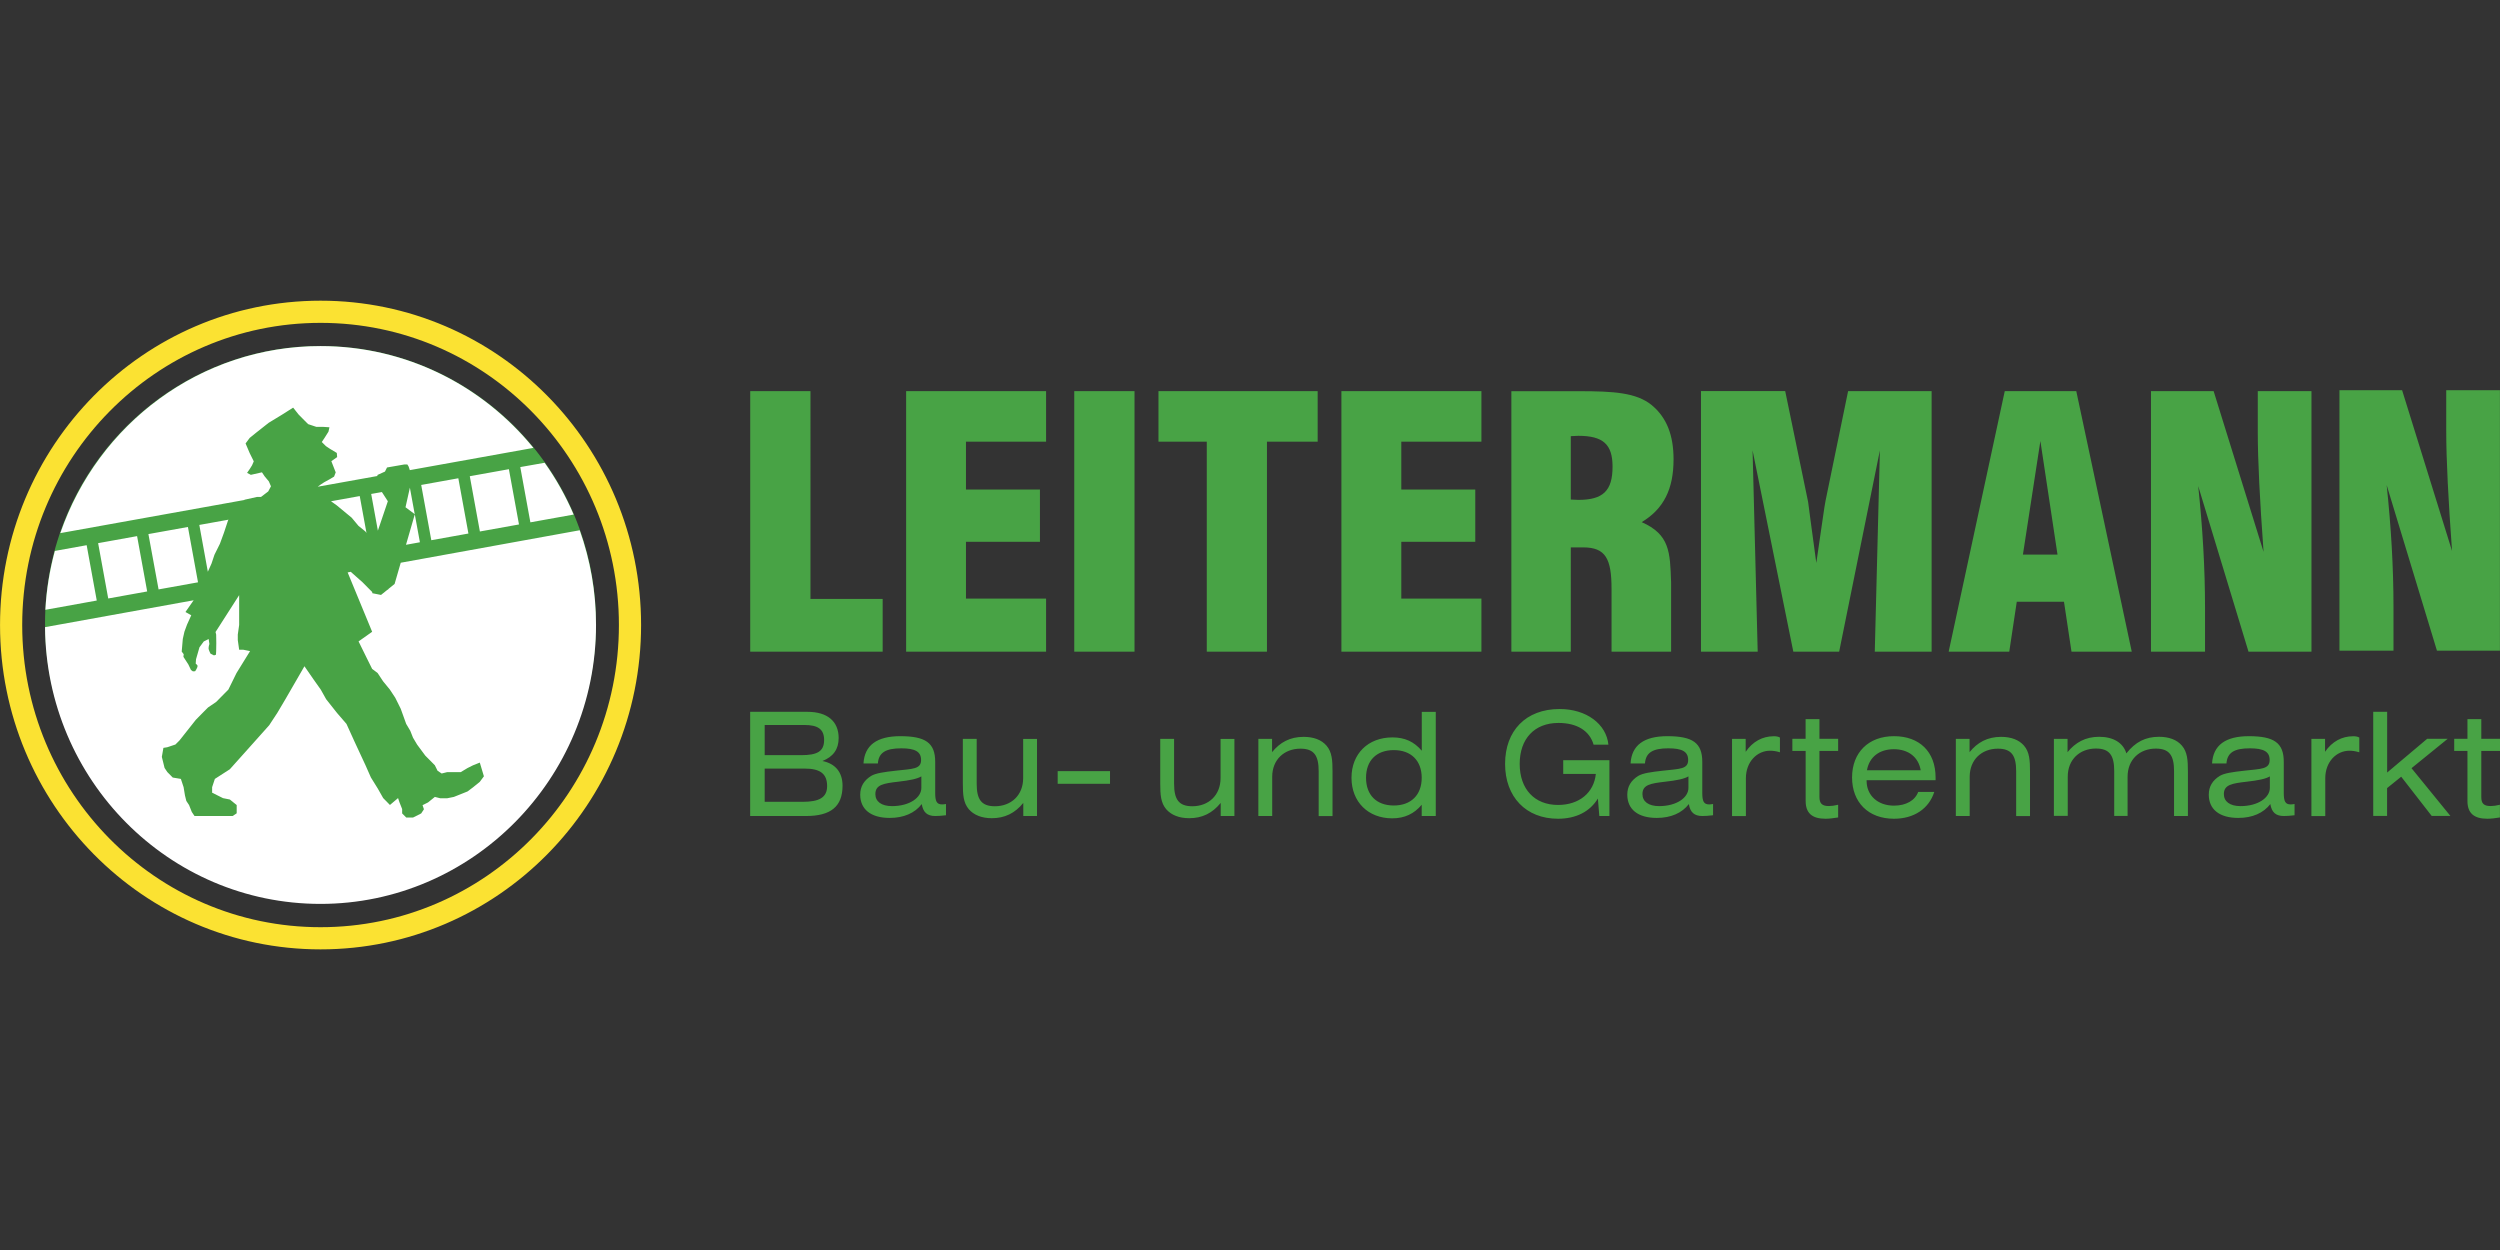 <?xml version="1.0"?>
<svg xmlns="http://www.w3.org/2000/svg" id="prefix__Ebene_2" viewBox="0 -44.062 366.39 183.195"><rect x="0" y="-44.062" width="366.39" height="183.195" fill="#333333" stroke="none"/><defs><style>.prefix__cls-2{fill:#48a345}</style></defs><g id="prefix__Ebene_1-2"><ellipse cx="46.97" cy="47.28" class="prefix__cls-2" rx="40.37" ry="40.63"/><ellipse cx="46.98" cy="47.54" fill="none" stroke="#fbe232" stroke-linecap="round" stroke-width="3.25" rx="45.35" ry="45.91"/><path fill="#fff" d="M6.6 47.85c.17 22.43 18.17 40.56 40.37 40.56s40.38-18.3 40.38-40.88c0-4.87-.85-9.55-2.39-13.88l-26.23 4.76-.9 3.11-.89.72-.02.05-.21.14-.87.7-1.26-.25-.04-.19-.6-.6-.8-.81-1.59-1.41-.13-.13-.47.09 3.59 8.7-1.99 1.41 1.19 2.42.8 1.61.8.6.8 1.21.99 1.21.8 1.21.8 1.61.8 2.22.6 1.01.4 1.01.6 1.01.6.81.6.81 1.4 1.41.4.81.6.4.8-.2h1.99l1-.6.8-.4 1-.4.6 2.01-.6.81-1 .81-.8.6-1 .4-1 .4-.99.2h-1l-.8-.2-1 .81-.8.4.2.6-.4.61-1.19.6h-1l-.6-.6v-.64l-.4-1.01-.2-.6-1.19 1.01-.99-1.01-.8-1.41-1-1.61-.8-1.81-1.59-3.42-1.19-2.62-1.39-1.61-1.59-2.01-.79-1.41-1-1.41-1.39-2.01-2.79 4.83-1.19 2.01-1.19 1.81-3.78 4.23-1.99 2.22-2.19 1.41-.4 1.21v.81l.8.4.8.4 1 .2 1 .81v1.21l-.6.4h-5.58l-.4-.6-.4-1.01-.4-.6-.2-.81-.2-1.21-.4-1.21-1.19-.2-.8-.81-.4-.6-.2-.81-.2-.81.23-1.32.56-.09 1.2-.4.6-.6 2.39-3.02 1.19-1.21.6-.6 1.19-.81L33.47 57l1.19-2.42 1.99-3.22-1-.2h-.6l-.2-1.41v-.81l.2-1.41v-4.37l-3.46 5.4.09.38.02 1.26-.02 1.18-.03.51-.29.1-.51-.26s-.21-.41-.28-.7c-.01-.37.12-.71.12-.71l-.11-.73-.72.36-.63.86-.5 1.74-.05.64s.29.24.28.35c-.02.29-.36.77-.36.77l-.33.02-.28-.2-.39-.82-.72-1.11.04-.39-.29-.38.16-1.85.24-1.07.38-1.03.62-1.37-.85-.48 1.2-1.72L6.6 47.85Zm69.65-23.46 1.48 8.1 6.34-1.14c-1.15-2.7-2.58-5.24-4.25-7.59l-3.57.63Zm-7.4 1.34 1.48 8.1 5.73-1.03-1.48-8.1-5.73 1.03Zm-7.12 1.28 1.48 8.1 5.44-.98-1.48-8.1-5.44.98Zm-.94 4.31-1.29 4.46 2.04-.37-.75-4.09Zm-1.36-1.04 1.35 1.01-.71-3.88-.64 2.87Zm-4.05 3.43 1.46-4.31-.87-1.35-1.57.28.98 5.38Zm-2.84-.7 1 .81.17.22-.99-5.4-4.21.76.84.6 2.19 1.81 1 1.2Zm-19.72 1.01.6-1.81.07-.11-4.28.77 1.25 6.86.54-1.2.43-1.29.8-1.61.59-1.61Zm-9.58 8.3 5.78-1.04-1.48-8.11-5.79 1.04 1.49 8.11Zm-8.86-6.78 1.48 8.11 5.71-1.03-1.48-8.11-5.71 1.03Zm-6.34 1.14c-.75 2.77-1.23 5.66-1.39 8.63l7.53-1.36-1.48-8.11-4.66.84Zm70.13-15.1c-7.41-9.11-18.63-14.92-31.2-14.92-17.64 0-32.63 11.45-38.13 27.41l26.95-4.85.07-.05 1.79-.4h.6l1.06-.81.4-.75-.31-.72-.61-.73-.4-.6-1.63.37-.55-.29.42-.61.31-.5.25-.58-.6-1.21-.6-1.41.6-.81 1-.81 1.79-1.41 1.99-1.21 1.59-1.01.8 1.01.8.81.6.6 1.2.4h1l.92.06-.14.64-.58.92-.4.6.6.6.6.4 1 .6.05.61-.85.6.64 1.64-.24.62-.6.36-.84.46-.61.4-.34.26 8.74-1.57v-.15l1.11-.5.3-.6 2.53-.44h.45l.19.31.17.52 18.11-3.26Z"/><path d="M157.44 13.26h8.83v38.18h-8.83zm19.42 38.18h8.82V20.67h7.43v-7.41h-23.33v7.41h7.08v30.77zm19.73 0h20.52v-7.77h-11.74v-8.33h10.84v-7.66h-10.84v-7.01h11.74v-7.41h-20.52v38.18zm33.62-22.29v-9.29c.4 0 .75-.05 1.1-.05 3.61 0 5.02 1.22 5.02 4.52 0 3.55-1.4 4.87-5.02 4.87-.35 0-.7-.05-1.1-.05m-8.73 22.29h8.73V36.16h1.81c3.31 0 4.16 1.68 4.16 6.09v9.19h8.73V41.29c-.15-4.47-.2-7.01-4.31-8.83 3.21-1.93 4.67-4.82 4.67-9.19 0-3.55-1-6.14-3.21-7.97-2.26-1.83-5.62-2.03-10.63-2.03h-9.93v38.17h-.02Zm93.75 0h7.93v-6.45c0-5.74-.35-11.68-1-17.82l7.37 24.27h9.23V13.26h-7.87v5.99c0 4.16.3 10 .85 17.57l-7.32-23.56h-9.18v38.18h-.01Zm27.62-.14h7.93v-6.45c0-5.74-.35-11.68-1-17.82l7.37 24.27h9.23V13.12h-7.87v5.99c0 4.16.3 10 .85 17.57l-7.32-23.56h-9.18V51.3h-.01Zm-46.38-14.08 2.56-16.65 2.51 16.65h-5.07Zm-10.88 14.22h8.88l1.1-7.31h6.92l1.1 7.31h8.83l-8.13-38.18h-10.48l-8.22 38.18Zm-36.32 0h8.33l-.75-29.5 5.97 29.5h6.72l5.97-29.5-.75 29.5h8.33V13.26h-12.24l-3.31 16.09c-.15.66-.55 3.71-1.35 9.09-.75-5.33-1.1-8.33-1.2-8.94l-3.36-16.25h-12.34v38.19h-.02Zm-116.47 0h20.51v-7.77h-11.74v-8.33h10.84v-7.66h-10.84v-7.01h11.74v-7.41H132.8v38.18zm-3.44 0v-7.72h-10.58V13.26h-8.83v38.18h19.41zm-6.45 12.67c0 1.63-.79 2.73-2.38 3.36 1.9.38 2.95 1.65 2.95 3.62 0 3.07-1.75 4.44-5.35 4.44h-8.19V60.26h8.4c2.96 0 4.57 1.42 4.57 3.85Zm-10.84-1.92v4.42h5.37c2.28 0 3.34-.51 3.34-2.22 0-1.59-.92-2.2-2.88-2.2h-5.83Zm0 6.4v4.86h5.56c2.4 0 3.59-.61 3.59-2.31 0-1.82-1.04-2.56-3.28-2.56h-5.87Zm18.32 7.22c-2.8 0-4.32-1.29-4.32-3.41 0-1.18.54-2.09 1.61-2.75.67-.4 1.88-.57 3.59-.76 2.49-.28 3.72-.21 3.72-1.57 0-1.23-.88-1.71-2.9-1.71-2.26 0-3.32.61-3.43 2.22h-2.11c.15-2.67 1.96-4 5.39-4 3.72 0 5.12.99 5.12 3.76v4.57c0 1.18.21 1.67 1 1.67.17 0 .36-.02.58-.06v1.65c-.65.08-1.19.11-1.57.11-1.17 0-1.78-.53-1.98-1.75-1 1.31-2.63 2.03-4.7 2.03Zm1.26-5.31c-2.17.25-3.36.44-3.36 1.82 0 1.08.88 1.76 2.44 1.76 2.59 0 4.3-1.25 4.3-2.67v-1.69c-.59.36-1.69.59-3.38.78Zm20.33 5.03h-2.01v-1.92c-1.23 1.52-2.72 2.24-4.62 2.24-1.48 0-2.63-.47-3.36-1.31-.81-.95-.88-2.14-.88-3.83v-6.49h2.03v6.58c0 2.28.67 3.3 2.67 3.3 2.38 0 4.14-1.61 4.14-4.12v-5.75h2.03v11.3Zm3.03-6.58h7.67v1.86h-7.67v-1.86Zm25.9 6.58h-2.01v-1.92c-1.23 1.52-2.72 2.24-4.62 2.24-1.48 0-2.63-.47-3.36-1.31-.81-.95-.88-2.14-.88-3.83v-6.49h2.03v6.58c0 2.28.67 3.3 2.67 3.3 2.38 0 4.14-1.61 4.14-4.12v-5.75h2.03v11.3Zm3.51-11.31h2.01v1.95c1.15-1.42 2.61-2.24 4.62-2.24 1.48 0 2.63.44 3.36 1.29.81.95.88 2.14.88 3.83v6.49h-2.03v-6.58c0-2.28-.67-3.3-2.67-3.3-2.38 0-4.14 1.61-4.14 4.12v5.75h-2.03V64.22Zm25.99 11.31h-2.05v-1.65c-1.11 1.33-2.51 1.99-4.32 1.99-3.53 0-5.97-2.41-5.97-5.94s2.44-5.92 6-5.92c1.8 0 3.15.61 4.3 1.95v-5.69h2.05v15.26Zm-6.14-9.66c-2.53 0-4.07 1.52-4.07 4.06s1.55 4.06 4.07 4.06 4.09-1.54 4.09-4.06-1.56-4.06-4.09-4.06Zm24.13-3.98c-3.51 0-5.68 2.31-5.68 6.01s2.19 6.01 5.62 6.01c3.11 0 5.26-1.8 5.54-4.55h-4.78v-2.01h6.77v8.18h-1.48l-.21-2.56c-1.17 1.92-3.2 2.96-5.85 2.96-4.7 0-7.75-3.21-7.75-8.04s3.01-8.04 8-8.04c3.93 0 6.85 2.22 7.14 5.22h-2.17c-.58-2.02-2.42-3.18-5.15-3.18Zm14.41 13.92c-2.8 0-4.32-1.29-4.32-3.41 0-1.18.54-2.09 1.61-2.75.67-.4 1.88-.57 3.59-.76 2.49-.28 3.72-.21 3.72-1.57 0-1.23-.88-1.71-2.9-1.71-2.26 0-3.32.61-3.43 2.22h-2.11c.15-2.67 1.96-4 5.39-4 3.72 0 5.12.99 5.12 3.76v4.57c0 1.18.21 1.67 1 1.67.17 0 .36-.02.58-.06v1.65c-.65.08-1.19.11-1.57.11-1.17 0-1.78-.53-1.98-1.75-1 1.31-2.63 2.03-4.7 2.03Zm1.26-5.31c-2.17.25-3.36.44-3.36 1.82 0 1.08.88 1.76 2.44 1.76 2.59 0 4.3-1.25 4.3-2.67v-1.69c-.59.36-1.69.59-3.38.78Zm9.76-6.28h2.01v1.9c1.02-1.5 2.46-2.28 4.12-2.28.36 0 .63.04.9.19v2.16c-.56-.17-1.02-.23-1.44-.23-1.92 0-3.55 1.63-3.55 4.04v5.54h-2.03V64.22h-.01Zm14.2 9.85c.38 0 .81-.06 1.36-.19v1.86c-.69.11-1.29.19-1.86.19-1.98 0-2.9-.85-2.9-2.6v-7.34h-1.95v-1.78h1.94v-2.88h2.03v2.88h2.74v1.78h-2.74v6.75c0 .95.38 1.33 1.38 1.33Zm5.53-3.7c0 2.14 1.63 3.64 4.01 3.64 1.78 0 3.09-.76 3.55-2.01h2.36c-.79 2.45-2.95 3.93-5.91 3.93-3.76 0-6.14-2.41-6.14-6.05s2.4-6.05 6.14-6.05 6.1 2.28 6.1 6.05v.4h-10.11v.09Zm7.93-1.54c-.31-1.9-1.78-3.09-3.93-3.09s-3.61 1.16-3.95 3.09h7.88Zm5.15-4.61h2.01v1.95c1.15-1.42 2.61-2.24 4.62-2.24 1.48 0 2.63.44 3.36 1.29.81.95.88 2.14.88 3.83v6.49h-2.03v-6.58c0-2.28-.67-3.3-2.67-3.3-2.38 0-4.14 1.61-4.14 4.12v5.75h-2.03V64.22Zm21-.3c2.09 0 3.53.89 3.99 2.43 1.32-1.67 2.8-2.43 4.78-2.43 1.48 0 2.63.44 3.36 1.29.81.95.88 2.14.88 3.83v6.49h-2.03v-6.58c0-2.28-.67-3.3-2.67-3.3-2.38 0-4.14 1.61-4.14 4.12v5.75h-1.96v-6.58c0-2.28-.67-3.3-2.67-3.3-2.38 0-4.14 1.61-4.14 4.12v5.75h-2.03V64.22h2v1.95c1.16-1.42 2.62-2.25 4.63-2.25Zm20.39 11.89c-2.8 0-4.32-1.29-4.32-3.41 0-1.18.54-2.09 1.61-2.75.67-.4 1.88-.57 3.59-.76 2.49-.28 3.72-.21 3.72-1.57 0-1.23-.88-1.71-2.9-1.71-2.26 0-3.32.61-3.43 2.22h-2.11c.15-2.67 1.96-4 5.39-4 3.72 0 5.12.99 5.12 3.76v4.57c0 1.18.21 1.67 1 1.67.17 0 .35-.02.58-.06v1.65c-.65.08-1.19.11-1.57.11-1.17 0-1.78-.53-1.98-1.75-1 1.31-2.63 2.03-4.7 2.03Zm1.25-5.31c-2.17.25-3.36.44-3.36 1.82 0 1.08.88 1.76 2.44 1.76 2.59 0 4.3-1.25 4.3-2.67v-1.69c-.58.36-1.68.59-3.38.78Zm9.47-6.28h2v1.9c1.02-1.5 2.46-2.28 4.12-2.28.36 0 .63.04.9.19v2.16c-.56-.17-1.02-.23-1.44-.23-1.92 0-3.55 1.63-3.55 4.04v5.54h-2.03V64.22Zm9.07-3.96h2.03v8.9l5.87-4.95h3.01l-5.31 4.31 5.7 7h-2.74l-4.47-5.75-2.07 1.67v4.08h-2.03V60.26Zm17.2 13.81c.38 0 .82-.06 1.36-.19v1.86c-.69.11-1.3.19-1.86.19-1.98 0-2.9-.85-2.9-2.6v-7.34h-1.94v-1.78h1.94v-2.88h2.03v2.88h2.74v1.78h-2.74v6.75c-.01.95.37 1.33 1.37 1.33Z" class="prefix__cls-2"/></g></svg>
